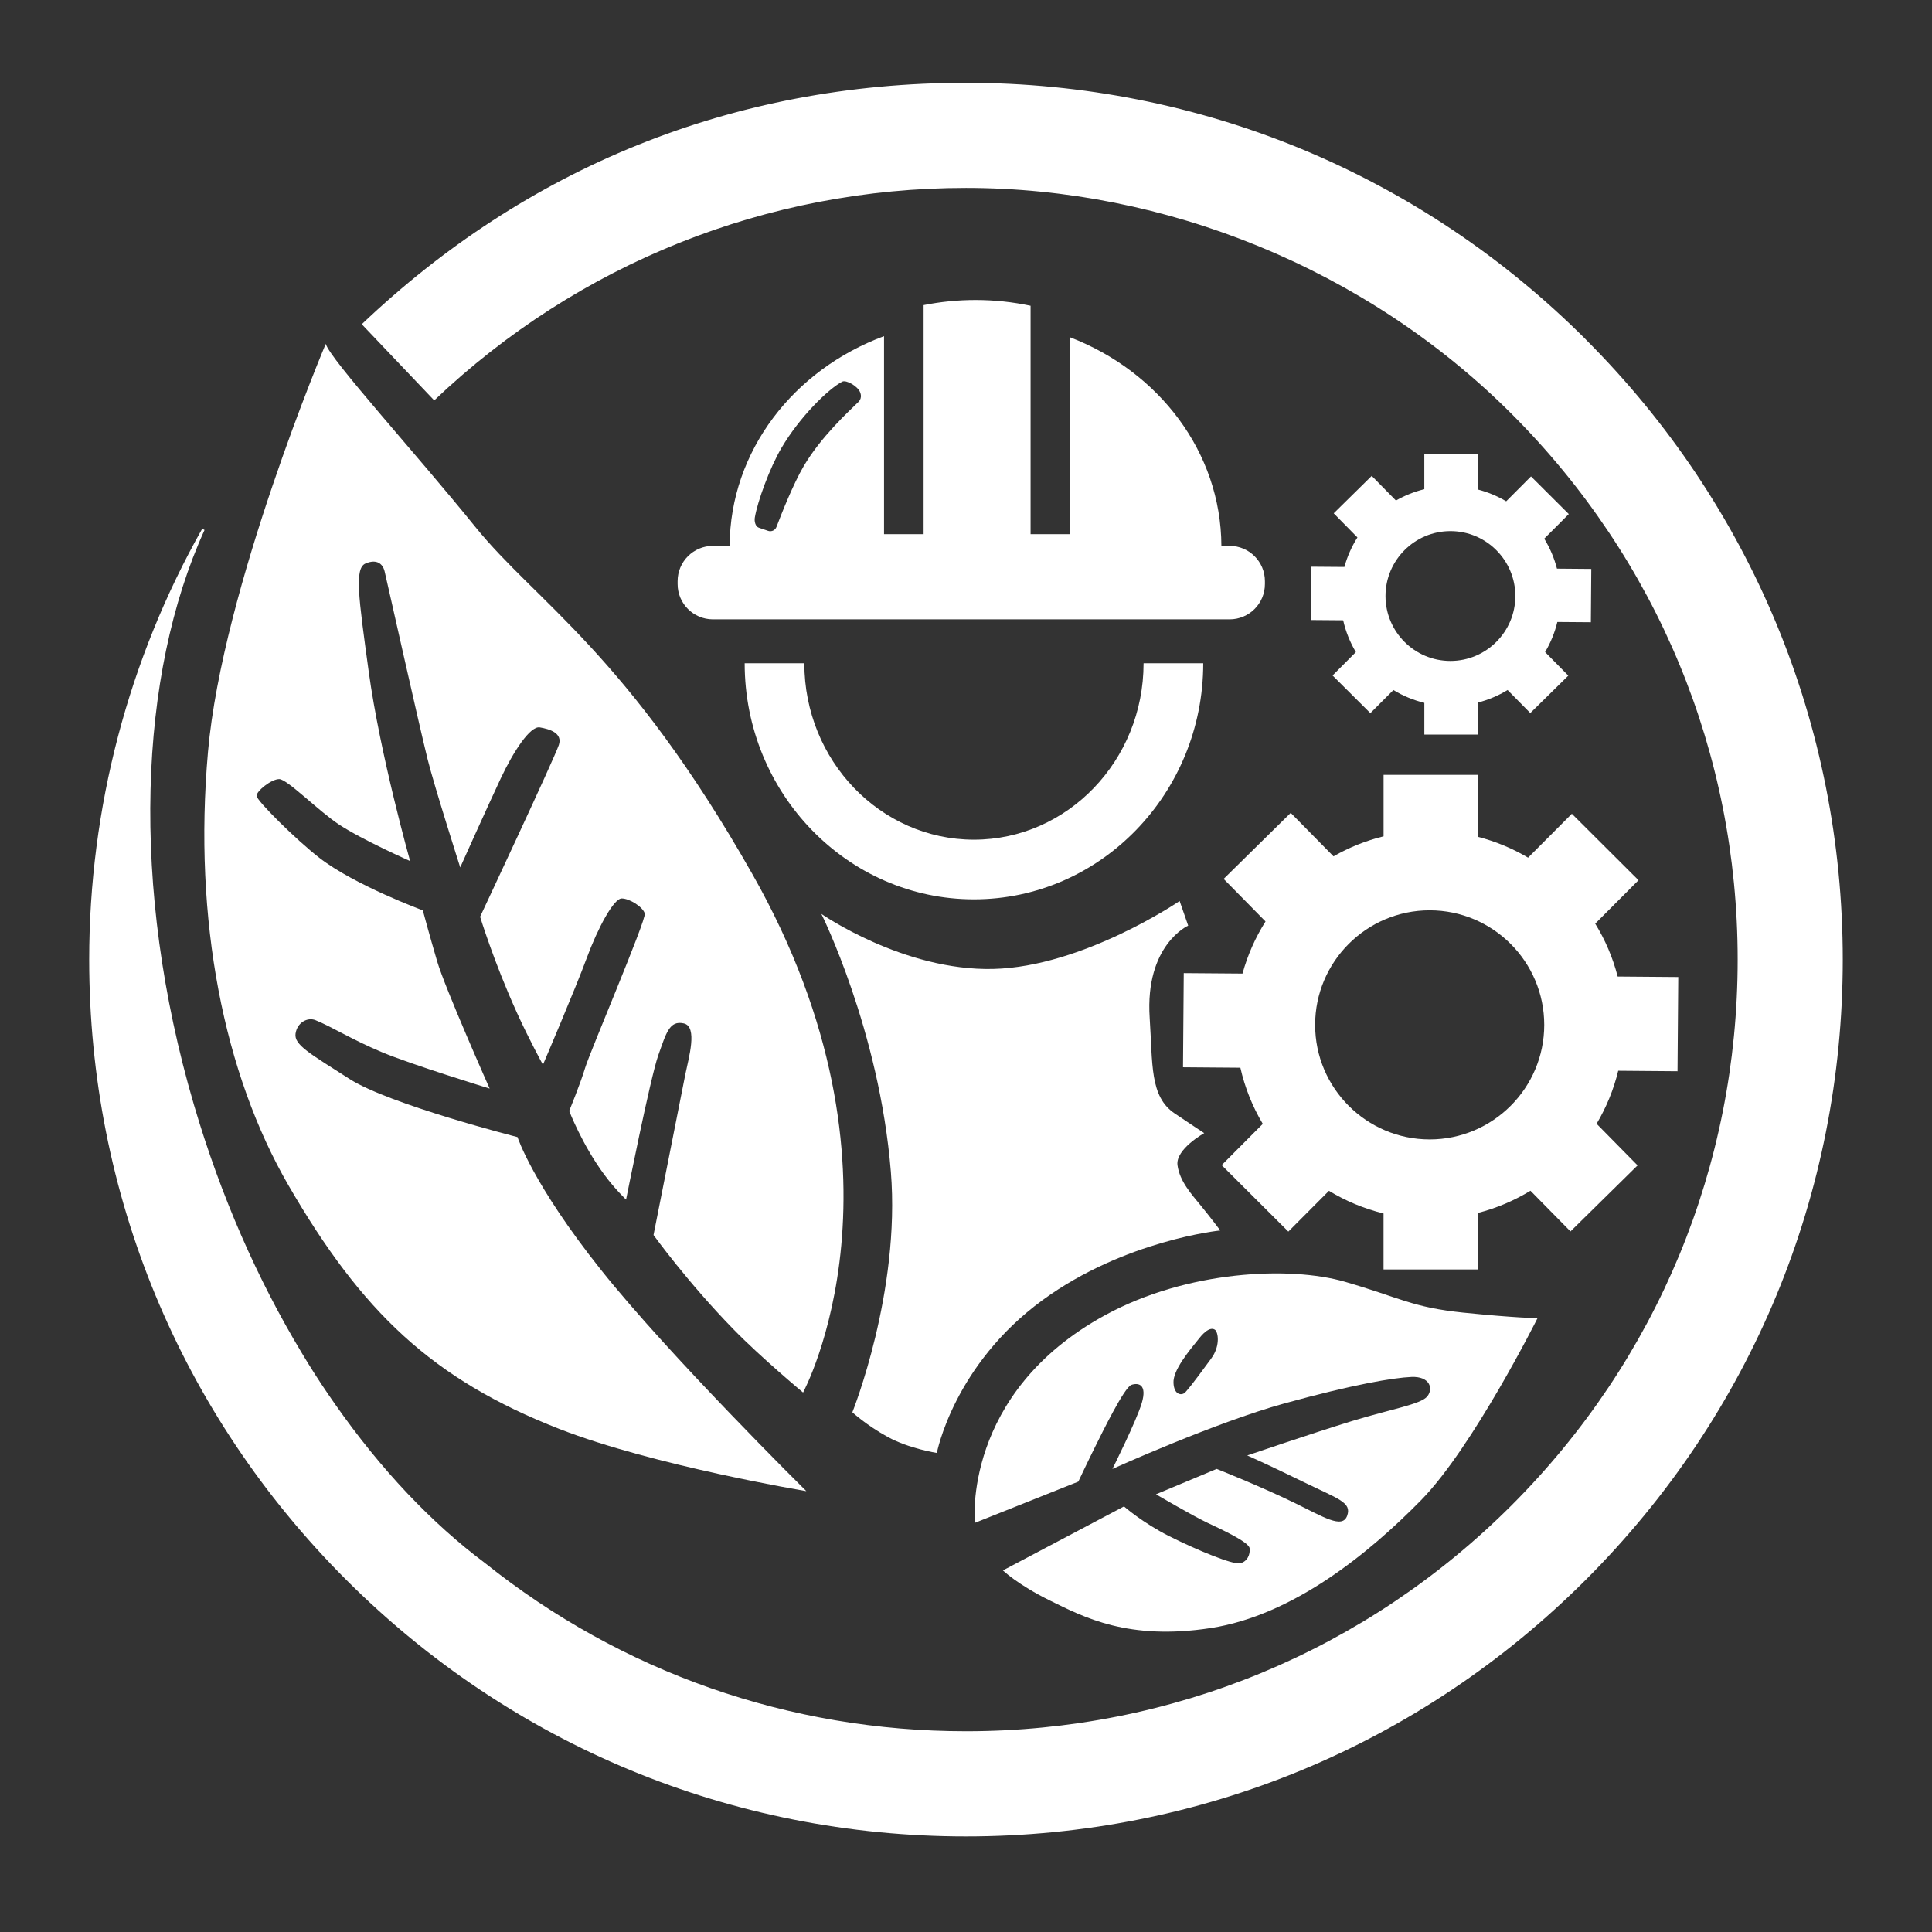 <?xml version="1.0" encoding="UTF-8"?>
<svg id="illu" xmlns="http://www.w3.org/2000/svg" version="1.1" viewBox="0 0 680 680">
  <rect x="0" y="0" width="680" height="680" fill="#333333" stroke="none"/>
  <!-- Generator: Adobe Illustrator 29.3.0, SVG Export Plug-In . SVG Version: 2.1.0 Build 146)  -->
  <defs>
    <style>
      .st0 {
        fill: #fff;
      }
    </style>
  </defs>
  <g id="erhoehte_nachfrage__x2013__schwarz">
    <g>
      <path class="st0" d="M342.8,316.54c-44.5,0-80.7-37.28-80.7-83.09h21c0,34.24,26.78,62.09,59.7,62.09s59.7-27.86,59.7-62.09h21c0,45.82-36.2,83.09-80.7,83.09Z"/>
      <path class="st0" d="M590.43,377.01l.26-33.13-21.32-.17c-1.71-6.65-4.4-12.91-7.91-18.61l15.24-15.29-23.46-23.39-15.4,15.45c-5.47-3.23-11.43-5.74-17.74-7.35v-21.8h-33.13v21.64c-6.25,1.53-12.17,3.92-17.62,7.05l-15.06-15.3-23.61,23.24,14.74,14.98c-3.55,5.62-6.3,11.78-8.1,18.34l-20.68-.16-.26,33.13,20.19.16c1.6,7.07,4.28,13.72,7.89,19.77l-14.47,14.52,23.46,23.39,14.3-14.35c5.88,3.58,12.35,6.29,19.21,7.97v19.7h33.13v-19.86c6.63-1.69,12.88-4.36,18.58-7.84l14.09,14.32,23.61-23.24-14.42-14.65c3.41-5.74,6-12.01,7.61-18.66l20.85.17ZM503.2,401.04c-22.23,0-40.32-18.09-40.32-40.32s18.09-40.32,40.32-40.32,40.32,18.09,40.32,40.32-18.09,40.32-40.32,40.32Z"/>
      <path class="st0" d="M559.93,219.01l.15-18.77-12.08-.1c-.97-3.77-2.49-7.31-4.48-10.55l8.64-8.66-13.3-13.25-8.73,8.76c-3.1-1.83-6.48-3.25-10.05-4.17v-12.35h-18.77v12.26c-3.54.87-6.89,2.22-9.98,3.99l-8.53-8.67-13.38,13.17,8.35,8.49c-2.01,3.18-3.57,6.68-4.59,10.39l-11.72-.09-.15,18.77,11.44.09c.9,4,2.43,7.77,4.47,11.2l-8.2,8.23,13.3,13.25,8.11-8.13c3.33,2.03,7,3.56,10.89,4.51v11.17h18.77v-11.25c3.76-.96,7.3-2.47,10.53-4.44l7.99,8.11,13.38-13.17-8.17-8.3c1.93-3.25,3.4-6.81,4.31-10.58l11.82.09ZM510.5,232.63c-12.6,0-22.85-10.25-22.85-22.85s10.25-22.85,22.85-22.85,22.85,10.25,22.85,22.85-10.25,22.85-22.85,22.85Z"/>
      <path class="st0" d="M282.66,490.11s41.82-77.29-17.92-182.58c-43.88-77.34-76.17-95.77-97.45-122.09s-50.96-58.81-52.64-64.41c0,0-36.38,86-41.44,143.56-5.23,59.37,5.62,113.47,28.38,152.71,25.76,44.43,50.59,68.22,95.4,85.69,33.04,12.88,86.81,21.84,86.81,21.84,0,0-48.16-47.6-72.25-77.85s-29.4-46.76-29.4-46.76c0,0-45.08-11.48-59.09-20.44s-19.6-12.04-19.04-15.96,4.2-5.88,7-4.76c5.74,2.3,12.6,6.72,23.24,11.2s38.08,12.88,38.08,12.88c0,0-15.68-35.28-18.48-44.8-2.8-9.52-5.04-17.92-5.04-17.92,0,0-23.94-8.82-36.4-18.48-8.23-6.38-22.12-20.16-22.12-21.84s5.18-5.88,7.98-5.88,13.87,11.25,21,15.96c8.26,5.46,25.06,12.88,25.06,12.88,0,0-10.59-37.6-14.56-66.65-3.64-26.6-5.04-36.4-1.12-38.08s6.08.08,6.72,2.8c1.26,5.32,11.76,52.5,15.12,66.09,2.3,9.31,11.48,38.08,11.48,38.08,0,0,9.8-21.84,14.28-31.36,4.48-9.52,10.36-18.48,13.72-17.92s8.12,1.96,6.72,6.16c-1.67,5-27.72,60.49-27.72,60.49,0,0,4.76,15.68,12.88,33.6,4.39,9.7,9.24,18.48,9.24,18.48,0,0,11.48-26.88,15.4-37.52,3.92-10.64,9.52-21,12.32-21s7.56,3.08,8.12,5.32-19.32,48.72-21,54.33-5.6,15.12-5.6,15.12c0,0,4.48,11.76,12.32,22.4,3.79,5.14,7.7,8.82,7.7,8.82,0,0,8.54-42.98,11.34-50.82s3.92-12.32,8.96-11.2c5.04,1.12,1.68,12.32.56,17.92-1.12,5.6-11.2,56.57-11.2,56.57,0,0,11.9,16.52,28,33.04,9.95,10.21,24.64,22.4,24.64,22.4Z"/>
      <path class="st0" d="M515.21,462.02c-18.24-1.86-22.52-5.3-41.88-10.89-19.36-5.58-55.47-3.99-84.31,11.73-50.53,27.54-45.92,73.14-45.92,73.14l36.43-14.52s3.35-7.12,5.86-12.14c2.51-5.03,10.33-21.08,12.84-21.91,2.51-.84,5.58-.14,3.63,6.42-1.88,6.3-10.33,23.17-10.33,23.17,0,0,36.15-16.33,60.44-23.03,24.29-6.7,38.39-9.07,44.81-9.35,6.42-.28,7.82,4.05,5.58,6.84-2.23,2.79-12.7,4.47-26.38,8.65-13.68,4.19-36.99,12.14-36.99,12.14,0,0,6.98,3.07,19.54,9.21,12.56,6.14,17.31,7.26,15.63,12s-8.38.42-18.43-4.47c-12.58-6.11-27.5-12-27.5-12l-21.36,8.93s12.84,7.54,18.15,10.05c4.47,2.12,14.52,6.7,14.8,8.93.28,2.23-.84,4.75-3.35,5.3-2.51.56-14.8-4.47-24.85-9.49-9.41-4.71-16.01-10.52-16.01-10.52l-42.62,22.52s5.15,4.99,16.56,10.61c11.91,5.86,27.54,14.14,56.58,9.68,29.03-4.47,55.83-26.43,74.07-45.04s40.95-64.02,40.95-64.02c0,0-7.72-.09-25.96-1.95ZM426.34,478.11c-2.51,3.34-6.47,8.96-9.12,11.91-1.12,1.25-4,1.16-4.19-3.3s5.3-11.03,9.21-15.87,5.58-2.63,5.58-2.63c1.19,1.47,1.37,6.07-1.49,9.89Z"/>
      <path class="st0" d="M289.07,321.65s28.89,20.14,60.52,19.39,65.6-23.91,65.6-23.91l3.01,8.66s-15.25,6.78-13.55,32.47c1.08,16.34,0,27.67,8.75,33.6,5.99,4.06,10.45,6.96,10.45,6.96,0,0-10.16,5.65-9.41,11.29s4.89,10.16,8.28,14.31c3.39,4.14,6.78,8.66,6.78,8.66,0,0-33.6,3.39-62.49,24.47-31.38,22.89-37.27,53.84-37.27,53.84,0,0-9.79-1.51-17.32-5.65-7.53-4.14-12.42-8.66-12.42-8.66,0,0,17-42.25,13.55-84.71-4.05-49.88-24.47-90.73-24.47-90.73Z"/>
      <path class="st0" d="M558.21,119.53c-58.29-58.29-135.78-90.39-218.21-90.39s-155.07,30.18-212.67,84.98l25.5,26.81c50.7-48.23,117.17-74.79,187.17-74.79s140.75,28.25,192.05,79.55,79.55,119.5,79.55,192.05-28.25,140.75-79.55,192.05-119.5,79.55-192.05,79.55c-62.28,0-121.34-20.84-169.27-59.18-18.82-14.06-36.76-33.02-52.76-55.88-.48-.67-.94-1.36-1.41-2.03-.3-.44-.6-.88-.91-1.32-3.34-4.87-6.52-9.84-9.53-14.9-15.4-25.57-28.42-55-37.87-87.2-22.53-76.83-19.43-151.4,3.74-202.29l-.81-.46c-26.03,46.04-39.79,98.49-39.79,151.68,0,82.43,32.1,159.92,90.39,218.21,58.29,58.29,135.78,90.39,218.21,90.39s159.93-32.1,218.21-90.39,90.39-135.78,90.39-218.21-32.1-159.92-90.39-218.21Z"/>
      <path class="st0" d="M432.79,192.14h-2.9c-.14-33.08-22.07-61.4-53.23-73.41v69.27h-13.93v-80.38c-6.23-1.32-12.71-2.03-19.38-2.03-6.27,0-12.38.63-18.27,1.8v80.61h-13.93v-69.68c-31.75,11.75-54.2,40.35-54.34,73.81h-5.89c-6.86,0-12.42,5.56-12.42,12.42v1.02c0,6.86,5.56,12.42,12.42,12.42h181.87c6.86,0,12.42-5.56,12.42-12.42v-1.02c0-6.86-5.56-12.42-12.42-12.42ZM301.65,141.94c-2.84,2.8-12.7,11.79-18.78,22.14-3.74,6.38-7.87,16.88-9.58,21.38-.45,1.19-1.78,1.8-2.98,1.37l-3.23-1.1c-1.23-.44-1.62-2.24-1.41-3.53.92-5.65,5.24-17.51,9.39-24.56,6.35-10.82,16.46-20.76,21.41-23.32,1.32-.68,5.42,1.54,6.28,3.79.89,2.33-.69,3.43-1.11,3.84Z"/>
    </g>
  </g>
</svg>